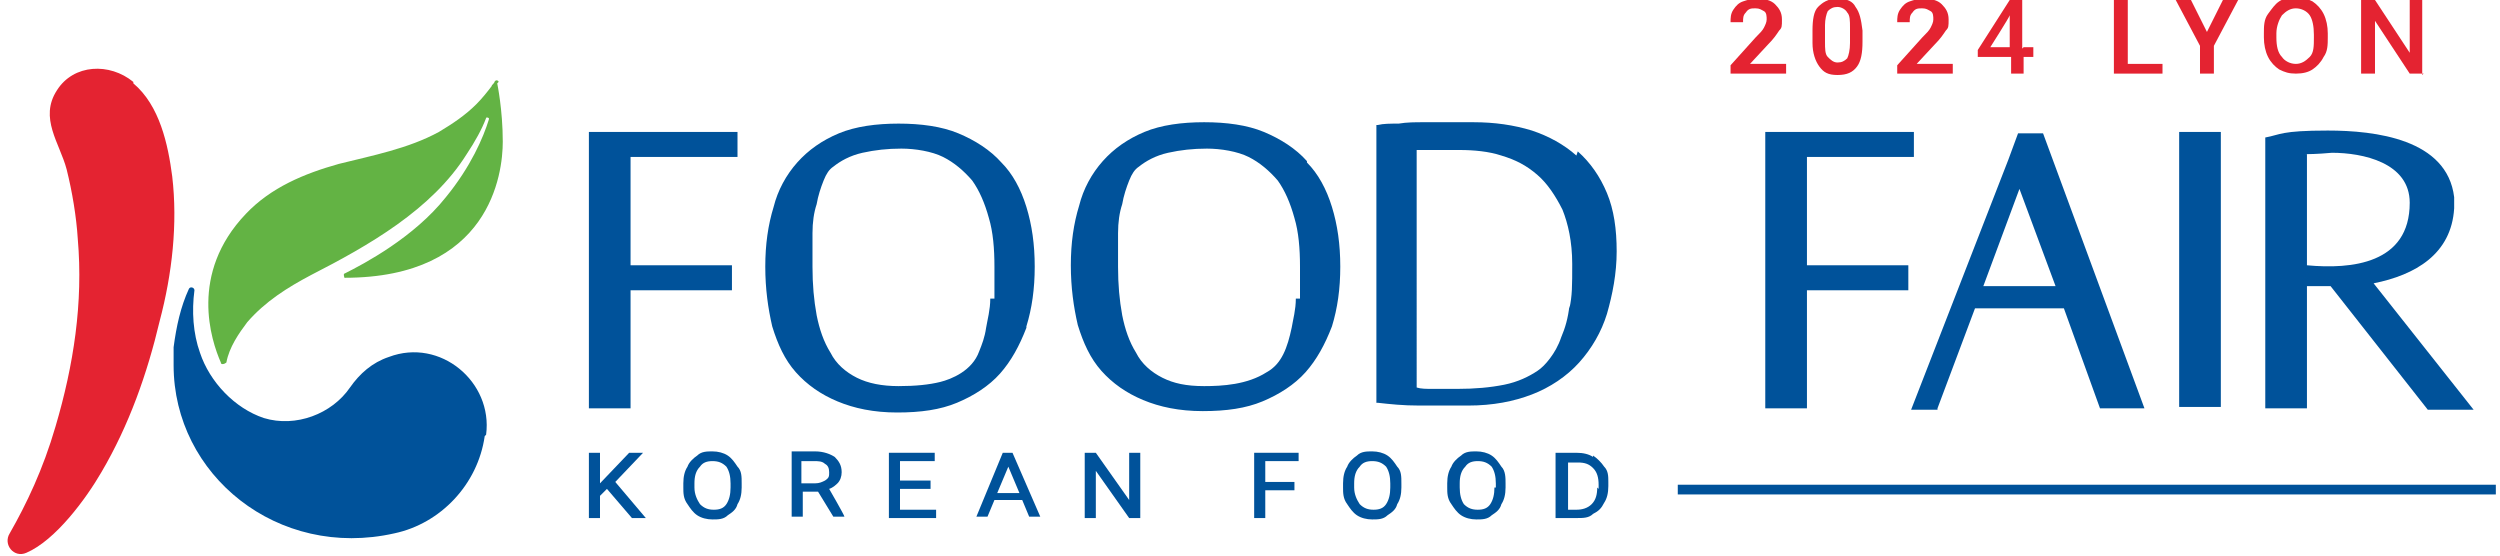 <?xml version="1.0" encoding="UTF-8"?>
<svg id="_레이어_1" data-name=" 레이어 1" xmlns="http://www.w3.org/2000/svg" version="1.1" viewBox="0 0 180 40" width="180px" height="40px">
  <defs>
    <style>
      .cls-1 {
        fill: #63b344;
      }

      .cls-1, .cls-2, .cls-3 {
        stroke-width: 0px;
      }

      .cls-2 {
        fill: #e42331;
      }

      .cls-3 {
        fill: #00529a;
      }
    </style>
  </defs>
  <path class="cls-1" d="M35.9,5.9h0c0-.1-.2-.2-.3,0,0,.1-.2.2-.2.3-.3.4-.7.9-1.1,1.3-.8.8-1.7,1.4-2.7,2-2.2,1.2-4.8,1.7-7.2,2.3-2.5.7-4.9,1.7-6.7,3.6-4.1,4.3-2.5,9.1-1.8,10.7,0,.2.3.1.4,0,.2-1.1.9-2.1,1.5-2.9,1.3-1.5,2.9-2.5,4.6-3.4,4.1-2.1,8.7-4.7,11.2-8.7.6-.9,1.1-1.8,1.4-2.6h0s0,0,0,0c0,0,0,0,0,0,0,0,0-.1.2,0,0,0,0,0,0,.1-.4,1.3-1.3,3.4-3.1,5.6-2.3,2.9-5.9,4.8-7.3,5.5-.1,0,0,.3,0,.3,10.5,0,11.4-7.5,11.4-9.8,0-2.3-.4-4.2-.4-4.2Z"/>
  <g>
    <g>
      <path class="cls-2" d="M9.6,5.9c-1.7-1.4-4.3-1.3-5.5.6-1.3,2,.2,3.8.7,5.7.4,1.6.7,3.4.8,5,.4,4.6-.3,9.1-1.6,13.5-.9,3.1-2.1,5.6-3.3,7.7-.5.8.3,1.8,1.2,1.4,2.1-.9,4.3-3.9,5.4-5.8,2-3.4,3.3-7.1,4.2-10.9.9-3.4,1.3-7,.9-10.4-.3-2.3-.9-5.1-2.8-6.7,0,0,0,0,0,0Z"/>
      <path class="cls-3" d="M35,31.3c.5-3.8-3.3-7-7-5.6-1.2.4-2.1,1.2-2.8,2.2-1.3,1.9-3.9,2.9-6.2,2.2-2.1-.7-3.9-2.6-4.6-4.7-.5-1.4-.6-3-.4-4.5,0-.2-.3-.3-.4-.1-.6,1.3-.9,2.7-1.1,4.2,0,.4,0,.9,0,1.3,0,7.9,7.5,14,15.9,12.1,3.3-.7,6-3.5,6.5-7Z"/>
      <g>
        <polygon class="cls-3" points="45.4 20.9 52.7 20.9 52.7 19.1 45.4 19.1 45.4 11.3 53.1 11.3 53.1 9.5 42.4 9.5 42.4 29.4 45.4 29.4 45.4 20.9"/>
        <path class="cls-3" d="M73.9,23.5c.4-1.3.6-2.7.6-4.3s-.2-3-.6-4.3c-.4-1.3-1-2.4-1.8-3.2-.8-.9-1.9-1.6-3.1-2.1-1.2-.5-2.7-.7-4.3-.7s-3.1.2-4.3.7c-1.2.5-2.2,1.2-3,2.1-.8.9-1.4,2-1.7,3.2-.4,1.3-.6,2.7-.6,4.3s.2,3,.5,4.3c.4,1.3.9,2.4,1.7,3.3.8.9,1.8,1.6,3,2.1,1.2.5,2.6.8,4.3.8s3.1-.2,4.3-.7c1.2-.5,2.3-1.2,3.1-2.1.8-.9,1.4-2,1.9-3.3ZM71.3,21.5c0,.8-.2,1.5-.3,2.1-.1.7-.3,1.2-.5,1.7-.5,1.4-2,2-2.8,2.2-.8.2-1.8.3-3,.3s-2.2-.2-3-.6c-.8-.4-1.5-1-1.9-1.8-.5-.8-.8-1.7-1-2.7-.2-1.1-.3-2.2-.3-3.5s0-1.6,0-2.4c0-.8.1-1.5.3-2.1.1-.6.3-1.2.5-1.7.2-.5.4-.8.7-1,.5-.4,1.2-.8,2.1-1,.9-.2,1.8-.3,2.8-.3s2.2.2,3,.6c.8.4,1.5,1,2.1,1.7.5.7.9,1.6,1.2,2.7.3,1,.4,2.2.4,3.5s0,1.6,0,2.3Z"/>
        <path class="cls-3" d="M94.1,11.6c-.8-.9-1.9-1.6-3.1-2.1-1.2-.5-2.7-.7-4.3-.7s-3.1.2-4.3.7c-1.2.5-2.2,1.2-3,2.1-.8.9-1.4,2-1.7,3.2-.4,1.3-.6,2.7-.6,4.3s.2,3,.5,4.3c.4,1.3.9,2.4,1.7,3.3.8.9,1.8,1.6,3,2.1,1.2.5,2.6.8,4.3.8s3.1-.2,4.3-.7c1.2-.5,2.3-1.2,3.1-2.1.8-.9,1.4-2,1.9-3.3.4-1.3.6-2.7.6-4.3s-.2-3-.6-4.3c-.4-1.3-1-2.4-1.8-3.2ZM93.3,21.5c0,.8-.2,1.5-.3,2.1-.3,1.4-.7,2.6-1.8,3.2-1.4.9-3.2,1-4.5,1s-2.2-.2-3-.6c-.8-.4-1.5-1-1.9-1.8-.5-.8-.8-1.7-1-2.7-.2-1.1-.3-2.2-.3-3.5s0-1.6,0-2.4c0-.8.1-1.5.3-2.1.1-.6.3-1.2.5-1.7.2-.5.4-.8.7-1,.5-.4,1.2-.8,2.1-1,.9-.2,1.8-.3,2.8-.3s2.2.2,3,.6c.8.4,1.5,1,2.1,1.7.5.7.9,1.6,1.2,2.7.3,1,.4,2.2.4,3.5s0,1.6,0,2.3Z"/>
        <path class="cls-3" d="M113.5,11.2c-.9-.8-2-1.4-3.2-1.8-1.3-.4-2.7-.6-4.2-.6s-1.2,0-1.8,0c-.6,0-1.2,0-1.8,0-.6,0-1.2,0-1.8.1-.6,0-1.1,0-1.5.1h-.1v20h.1c.9.1,1.8.2,3,.2,1.1,0,2.3,0,3.5,0,1.8,0,3.3-.3,4.6-.8,1.3-.5,2.5-1.3,3.4-2.3.9-1,1.6-2.2,2-3.5.4-1.4.7-2.9.7-4.5s-.2-3-.7-4.2c-.5-1.2-1.2-2.2-2.1-3ZM113,22c-.1.9-.3,1.6-.6,2.3-.2.6-.5,1.1-.8,1.5-.3.4-.6.7-.9.9-.6.4-1.4.8-2.4,1-1,.2-2.1.3-3.4.3-.6,0-1.2,0-1.7,0-.5,0-.9,0-1.2-.1V10.8c.2,0,.4,0,.6,0,.2,0,.4,0,.6,0,.2,0,.5,0,.8,0,.3,0,.7,0,1.1,0,1,0,2.1.1,3,.4,1,.3,1.8.7,2.6,1.4.7.6,1.3,1.5,1.8,2.5.4,1,.7,2.3.7,3.9s0,2.3-.2,3.2Z"/>
        <polygon class="cls-3" points="46.3 32.6 45.3 32.6 43.2 34.8 43.2 32.6 42.4 32.6 42.4 37.3 43.2 37.3 43.2 35.7 43.7 35.2 45.5 37.3 45.5 37.3 46.5 37.3 44.3 34.7 46.3 32.6"/>
        <path class="cls-3" d="M52.4,32.8c-.3-.2-.7-.3-1.1-.3s-.8,0-1.1.3c-.3.2-.6.5-.7.8-.2.3-.3.7-.3,1.2v.3c0,.4,0,.8.3,1.2.2.3.4.6.7.8.3.2.7.3,1.1.3s.8,0,1.1-.3c.3-.2.6-.4.7-.8.2-.3.3-.7.3-1.2v-.3c0-.5,0-.9-.3-1.2-.2-.3-.4-.6-.7-.8ZM52.6,35.1c0,.5-.1.9-.3,1.2-.2.3-.5.4-.9.4s-.7-.1-1-.4c-.2-.3-.4-.7-.4-1.2v-.3c0-.5.1-.9.4-1.2.2-.3.5-.4.9-.4s.7.1,1,.4c.2.3.3.7.3,1.2v.3Z"/>
        <path class="cls-3" d="M60.3,34.8c.2-.2.3-.5.3-.8,0-.5-.2-.8-.5-1.1-.3-.2-.8-.4-1.4-.4h-1.7v4.7h.8v-1.8h1.1l1.1,1.8h.8c0-.1-1.1-2-1.1-2,.3-.1.5-.3.7-.5ZM58.7,34.8h-1v-1.6h.9c.3,0,.6,0,.8.2.2.1.3.3.3.6s0,.4-.3.6c-.2.1-.4.2-.7.2Z"/>
        <polygon class="cls-3" points="64.8 35.2 67 35.2 67 34.6 64.8 34.6 64.8 33.2 67.3 33.2 67.3 32.6 64 32.6 64 37.3 67.4 37.3 67.4 36.7 64.8 36.7 64.8 35.2"/>
        <path class="cls-3" d="M72.9,32.6h-.7l-1.9,4.6h0c0,0,.8,0,.8,0l.5-1.2h2l.5,1.2h.8l-2-4.6h0ZM71.8,35.5l.8-1.9.8,1.9h-1.5Z"/>
        <polygon class="cls-3" points="81.3 36 78.9 32.6 78.8 32.6 78.1 32.6 78.1 37.3 78.9 37.3 78.9 33.9 81.3 37.3 81.3 37.3 82.1 37.3 82.1 32.6 81.3 32.6 81.3 36"/>
        <polygon class="cls-3" points="90.3 37.3 91.1 37.3 91.1 35.3 93.2 35.3 93.2 34.7 91.1 34.7 91.1 33.2 93.5 33.2 93.5 32.6 90.3 32.6 90.3 37.3"/>
        <path class="cls-3" d="M99.9,32.8c-.3-.2-.7-.3-1.1-.3s-.8,0-1.1.3c-.3.2-.6.5-.7.8-.2.3-.3.7-.3,1.2v.3c0,.4,0,.8.3,1.2.2.3.4.6.7.8.3.2.7.3,1.1.3s.8,0,1.1-.3c.3-.2.6-.4.7-.8.2-.3.3-.7.3-1.2v-.3c0-.5,0-.9-.3-1.2-.2-.3-.4-.6-.7-.8ZM100.1,35.1c0,.5-.1.9-.3,1.2-.2.3-.5.4-.9.4s-.7-.1-1-.4c-.2-.3-.4-.7-.4-1.2v-.3c0-.5.1-.9.4-1.2.2-.3.5-.4.9-.4s.7.1,1,.4c.2.3.3.7.3,1.2v.3Z"/>
        <path class="cls-3" d="M107.4,32.8c-.3-.2-.7-.3-1.1-.3s-.8,0-1.1.3c-.3.2-.6.5-.7.8-.2.3-.3.7-.3,1.2v.3c0,.4,0,.8.3,1.2.2.3.4.6.7.8.3.2.7.3,1.1.3s.8,0,1.1-.3c.3-.2.6-.4.7-.8.2-.3.3-.7.3-1.2v-.3c0-.4,0-.9-.3-1.2-.2-.3-.4-.6-.7-.8ZM107.6,35.1c0,.5-.1.9-.3,1.2-.2.3-.5.4-.9.4s-.7-.1-1-.4c-.2-.3-.3-.7-.3-1.2v-.3c0-.5.1-.9.4-1.2.2-.3.5-.4.9-.4s.7.1,1,.4c.2.3.3.7.3,1.2v.3Z"/>
        <path class="cls-3" d="M114.7,32.9c-.3-.2-.7-.3-1.2-.3h-1.5v4.7h1.5c.5,0,.9,0,1.2-.3.4-.2.6-.4.8-.8.2-.3.3-.7.3-1.2v-.3c0-.4,0-.8-.3-1.1-.2-.3-.5-.6-.8-.8ZM115,35.1c0,.5-.1.9-.4,1.2-.3.3-.7.4-1.1.4h-.6v-3.4h.7c.5,0,.8.1,1.1.4.3.3.4.7.4,1.2v.3Z"/>
        <rect class="cls-3" x="120.8" y="34.9" width="58.9" height=".7"/>
        <polygon class="cls-3" points="130.1 20.9 137.4 20.9 137.4 19.1 130.1 19.1 130.1 11.3 137.8 11.3 137.8 9.5 127.1 9.5 127.1 29.4 130.1 29.4 130.1 20.9"/>
        <path class="cls-3" d="M139.5,29.4l2.7-7.2h6.4l2.6,7.2h3.2l-7.3-19.8h-1.8l-.7,1.9-7,18h1.9ZM145.4,13.6l2.6,7h-5.2l2.6-7Z"/>
        <rect class="cls-3" x="156.9" y="9.5" width="3" height="19.8"/>
        <path class="cls-3" d="M166,11.1c.1,0,.8,0,1.9-.1,2.2,0,5.6.7,5.6,3.6,0,4.4-4.2,4.8-7.4,4.5v1.5s1,0,1,0c.2,0,.5,0,.7,0l7,8.9h3.3l-7.2-9.1c3-.6,5.6-2.1,5.8-5.4,0-.3,0-.5,0-.8-.5-4.2-5.7-4.8-9.1-4.8s-3.4.3-4.5.5v19.5h3V11.1Z"/>
      </g>
    </g>
    <g>
      <path class="cls-2" d="M128.3,5.3h-3.7v-.6l1.8-2c.3-.3.5-.5.6-.7s.2-.4.2-.6,0-.5-.2-.6-.3-.2-.6-.2-.5,0-.7.3c-.2.2-.2.4-.2.7h-.9c0-.3,0-.6.2-.9.2-.3.4-.5.7-.6.3-.1.6-.2,1-.2.5,0,1,.1,1.3.4s.5.6.5,1.1,0,.6-.2.8c-.2.3-.4.6-.8,1l-1.3,1.4h2.6v.7Z"/>
      <path class="cls-2" d="M134.1,3c0,.8-.1,1.4-.4,1.8-.3.4-.7.6-1.4.6s-1-.2-1.3-.6c-.3-.4-.5-1-.5-1.7v-.9c0-.8.1-1.4.4-1.7s.7-.6,1.4-.6,1.1.2,1.3.6c.3.4.4.9.5,1.7v.9ZM133.2,2c0-.5,0-.9-.2-1.1-.1-.2-.4-.4-.7-.4s-.5.1-.7.3c-.1.2-.2.6-.2,1v1.2c0,.5,0,.9.2,1.1s.4.4.7.4.5-.1.7-.3c.1-.2.2-.6.2-1.1v-1.2Z"/>
      <path class="cls-2" d="M140.3,5.3h-3.7v-.6l1.8-2c.3-.3.5-.5.6-.7s.2-.4.2-.6,0-.5-.2-.6-.3-.2-.6-.2-.5,0-.7.3c-.2.2-.2.4-.2.7h-.9c0-.3,0-.6.2-.9.2-.3.4-.5.7-.6.3-.1.6-.2,1-.2.5,0,1,.1,1.3.4s.5.6.5,1.1,0,.6-.2.8c-.2.3-.4.6-.8,1l-1.3,1.4h2.6v.7Z"/>
      <path class="cls-2" d="M145.7,3.4h.7v.7h-.7v1.2h-.9v-1.2h-2.4v-.5s2.3-3.6,2.3-3.6h.9v3.5ZM143.3,3.4h1.4V1.1h0c0,.1-1.4,2.3-1.4,2.3Z"/>
      <path class="cls-2" d="M153.2,4.6h2.5v.7h-3.5V0h1v4.6Z"/>
      <path class="cls-2" d="M158.8,2.5l1.3-2.6h1.1l-1.8,3.4v2h-1v-2l-1.8-3.4h1.1l1.3,2.6Z"/>
      <path class="cls-2" d="M167.6,2.7c0,.5,0,1-.3,1.4-.2.4-.5.7-.8.9s-.7.3-1.2.3-.8-.1-1.2-.3c-.3-.2-.6-.5-.8-.9s-.3-.9-.3-1.4v-.3c0-.5,0-1,.3-1.4s.5-.7.8-.9c.3-.2.7-.3,1.2-.3s.8.1,1.2.3c.3.2.6.5.8.9s.3.9.3,1.4v.3ZM166.6,2.5c0-.6-.1-1.1-.3-1.4-.2-.3-.6-.5-1-.5s-.7.2-1,.5c-.2.3-.4.8-.4,1.3v.3c0,.6.1,1.1.4,1.4.2.3.6.5,1,.5s.7-.2,1-.5.3-.8.3-1.4v-.3Z"/>
      <path class="cls-2" d="M174.5,5.3h-1l-2.5-3.8v3.8h-1V0h1l2.5,3.8V0h.9v5.4Z"/>
    </g>
  </g>
</svg>